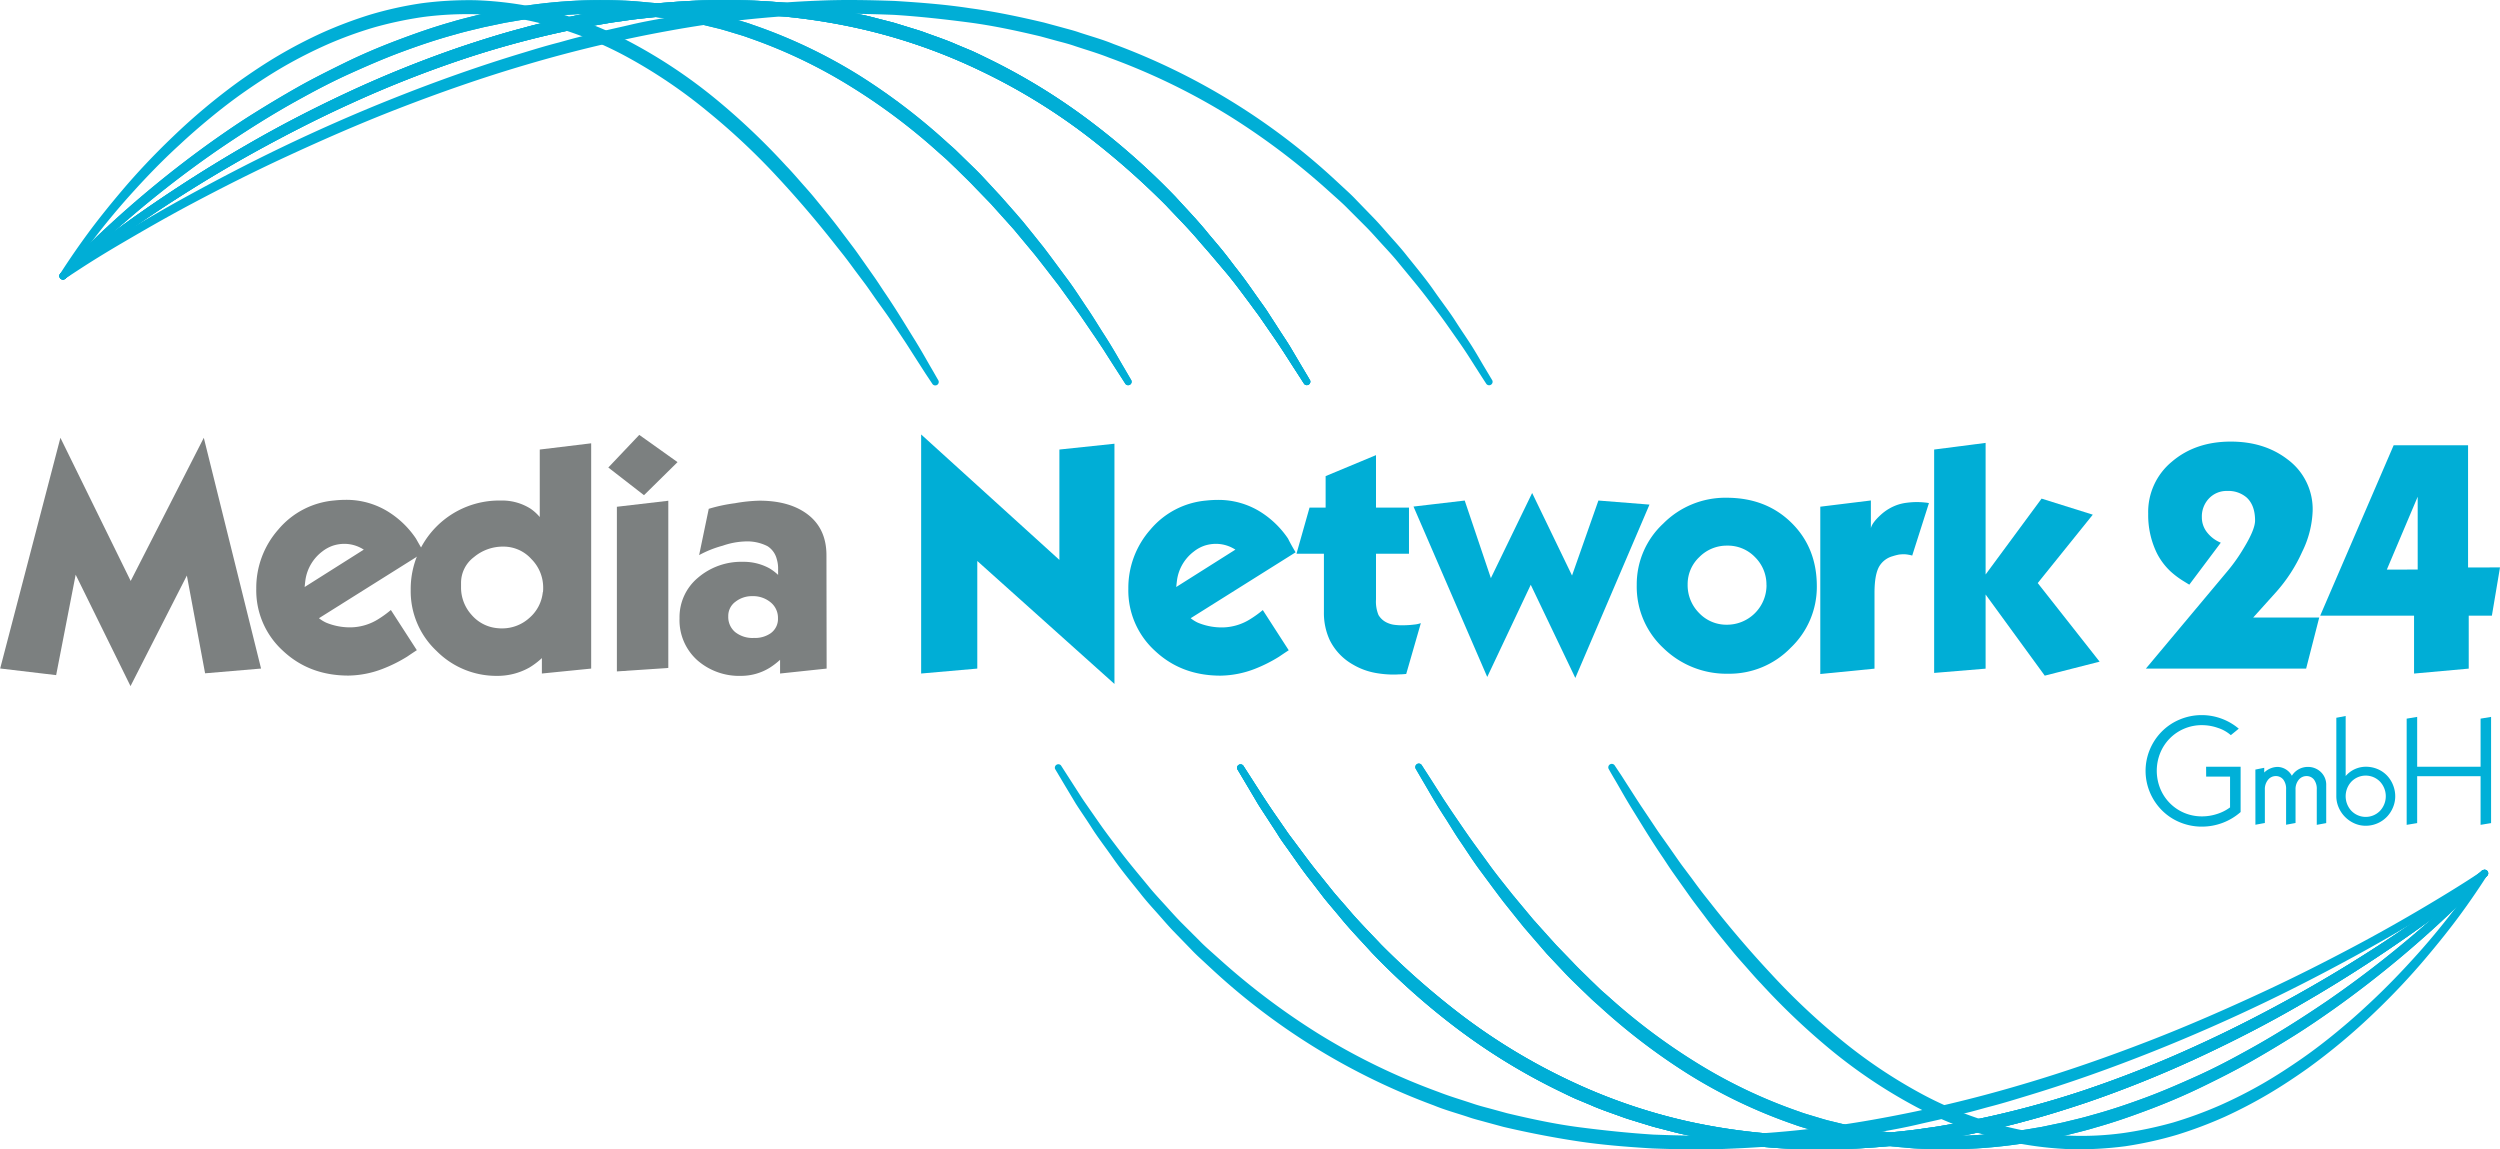 <svg xmlns="http://www.w3.org/2000/svg" viewBox="0 0 714.68 328.6"><defs><style>.cls-1{fill:#7c8080;}.cls-2{fill:#00aed6;}.cls-3{fill:#00b0d8;}</style></defs><g id="Layer_2" data-name="Layer 2"><g id="Ebene_2" data-name="Ebene 2"><path class="cls-1" d="M74.63,191.12l-16,1.36-5.21-27.95L37.31,196.14,21.63,164.29,16.05,193l-16-1.9,17.22-65.95,20.09,40.93,20.9-40.93Z"/><path class="cls-1" d="M121.18,157.89l-30,18.84A10.24,10.24,0,0,0,93.24,178a17.81,17.81,0,0,0,7.23,1.34,15.3,15.3,0,0,0,7.84-2.45,29.19,29.19,0,0,0,3.43-2.51l7.42,11.49c-.94.61-1.86,1.23-2.76,1.84a41.26,41.26,0,0,1-7.05,3.51,28.11,28.11,0,0,1-9.74,1.91q-11.22,0-18.78-7.14a23.31,23.31,0,0,1-7.57-17.68,25.21,25.21,0,0,1,6.31-16.94,23.5,23.5,0,0,1,16-8.3,29.87,29.87,0,0,1,3.24-.18,22.62,22.62,0,0,1,12.87,3.85,26.28,26.28,0,0,1,7.23,7.22C119.65,155.28,120.4,156.59,121.18,157.89ZM104,157.12c-.33-.2-.61-.37-.86-.49a10.13,10.13,0,0,0-4.65-1.16,10.56,10.56,0,0,0-3.22.49,10.38,10.38,0,0,0-3.16,1.71,12.5,12.5,0,0,0-4.78,8c-.08.57-.16,1.28-.24,2.14Z"/><path class="cls-1" d="M169,191.13l-14.09,1.41v-4.41a21.88,21.88,0,0,1-3.55,2.69,18.55,18.55,0,0,1-9.26,2.39,24.06,24.06,0,0,1-17.34-7.16,23.36,23.36,0,0,1-7.35-17.38,25.29,25.29,0,0,1,25.75-25.58,15.19,15.19,0,0,1,8.51,2.33,13.12,13.12,0,0,1,2.63,2.39v-19.3l14.7-1.78Zm-13.78-21.85a9.94,9.94,0,0,0,.06-1.28,11.52,11.52,0,0,0-3.38-8.19,10.7,10.7,0,0,0-8-3.55,12.86,12.86,0,0,0-8.41,3,9.21,9.21,0,0,0-3.69,7.36v1.22a11.64,11.64,0,0,0,3,7.92,11,11,0,0,0,7.45,3.82,9.94,9.94,0,0,0,1.28.06,11.55,11.55,0,0,0,7.81-3A11.19,11.19,0,0,0,155.17,169.28Z"/><path class="cls-1" d="M193.69,132.11l-9.59,9.45-10.2-7.91,8.85-9.33Zm-2.64,58.83-14.7,1V144.87l14.7-1.72Z"/><path class="cls-1" d="M236.31,191.13,223,192.54v-3.92a21.25,21.25,0,0,1-2.94,2.26,15.6,15.6,0,0,1-8.15,2.33,18.18,18.18,0,0,1-12.44-4.35,15.37,15.37,0,0,1-5.21-12.13,14.66,14.66,0,0,1,5.24-11.55,19,19,0,0,1,12.9-4.57,15.3,15.3,0,0,1,7.53,1.84,13.77,13.77,0,0,1,2.51,1.9c0-.65,0-1.37,0-2.14a9.24,9.24,0,0,0-.39-2.39,6.11,6.11,0,0,0-2.64-3.68,12.77,12.77,0,0,0-6.56-1.35A21.56,21.56,0,0,0,206.6,156a30.51,30.51,0,0,0-6.74,2.69l2.75-13.23a45.8,45.8,0,0,1,7.48-1.6,45.07,45.07,0,0,1,7-.73q8.21,0,13.29,3.55,5.88,4.11,5.88,12.07Zm-13.91-14.4a5.69,5.69,0,0,0-2.1-4.54,7.87,7.87,0,0,0-5.25-1.77,7.65,7.65,0,0,0-4.79,1.59,5,5,0,0,0-2.07,4.17,5.64,5.64,0,0,0,1.95,4.5,8,8,0,0,0,5.4,1.69,7.85,7.85,0,0,0,4.7-1.29A5,5,0,0,0,222.4,176.73Z"/><path class="cls-2" d="M318.59,195.52l-39.21-35.15v30.76l-16.05,1.41V124.2l39.52,35.86V128.51l15.74-1.66Z"/><path class="cls-2" d="M370.38,157.89l-30,18.84a10.19,10.19,0,0,0,2.08,1.29,17.81,17.81,0,0,0,7.23,1.34,15.33,15.33,0,0,0,7.85-2.45A30.05,30.05,0,0,0,361,174.4l7.41,11.49c-.94.61-1.86,1.23-2.76,1.84a41.55,41.55,0,0,1-7,3.51,28.11,28.11,0,0,1-9.74,1.91q-11.22,0-18.78-7.14a23.31,23.31,0,0,1-7.57-17.68,25.16,25.16,0,0,1,6.31-16.94,23.5,23.5,0,0,1,16-8.3,30,30,0,0,1,3.25-.18,22.62,22.62,0,0,1,12.87,3.85,26.55,26.55,0,0,1,7.23,7.22C368.85,155.28,369.61,156.59,370.38,157.89Zm-17.21-.77c-.33-.2-.62-.37-.86-.49a10.17,10.17,0,0,0-4.66-1.16,10.66,10.66,0,0,0-3.22.49,10.22,10.22,0,0,0-3.15,1.71,12.42,12.42,0,0,0-4.78,8c-.08.57-.16,1.28-.25,2.14Z"/><path class="cls-2" d="M406.18,178.14,402,192.66q-.49.06-1.53.12c-.7,0-1.27.06-1.72.06a29.4,29.4,0,0,1-5.64-.49,19.45,19.45,0,0,1-6.37-2.39,16.34,16.34,0,0,1-6.62-7,18.47,18.47,0,0,1-1.65-8V158.29h-7.84l3.73-13.18h4.6v-9l14.4-6v15h9.43v13.18h-9.43v13.05a10.15,10.15,0,0,0,.71,4.47,5.51,5.51,0,0,0,2.61,2.27,6.92,6.92,0,0,0,1.79.52,15.66,15.66,0,0,0,2.34.15,27.15,27.15,0,0,0,3.51-.21A7.89,7.89,0,0,0,406.18,178.14Z"/><path class="cls-2" d="M471.54,144.25l-21.2,49.56L437.6,167.17l-12.44,26.35-21.08-48.71,14.64-1.72,7.48,22.18L438,140.93l11.4,23.6,7.54-21.44Z"/><path class="cls-2" d="M519.38,167.6a24,24,0,0,1-7.44,17.55A24.43,24.43,0,0,1,494,192.6a25.79,25.79,0,0,1-18.44-7.29,23.94,23.94,0,0,1-7.66-18.08,23.67,23.67,0,0,1,7.57-17.55,25,25,0,0,1,18.1-7.39q11.4,0,18.69,7.29Q519.38,156.69,519.38,167.6Zm-14.4-.31a11,11,0,0,0-3.25-8,10.77,10.77,0,0,0-8-3.31,11,11,0,0,0-7.94,3.27,10.61,10.61,0,0,0-3.34,7.82,11.27,11.27,0,0,0,3.28,8.18,10.74,10.74,0,0,0,7.94,3.34A11.3,11.3,0,0,0,505,167.29Z"/><path class="cls-2" d="M551.43,143.82l-4.78,15a9.07,9.07,0,0,0-1.13-.25,7,7,0,0,0-1.07-.12,10.67,10.67,0,0,0-1.6.09,14.67,14.67,0,0,0-1.77.46,6.43,6.43,0,0,0-3.8,2.82q-1.41,2.33-1.41,7.65v21.68l-15.5,1.53V144.85l14.46-1.78V151c.24-1.06,1.2-2.34,2.87-3.86a13.75,13.75,0,0,1,4.91-2.88,13.55,13.55,0,0,1,2.57-.55,21.4,21.4,0,0,1,5.05-.06A9.94,9.94,0,0,1,551.43,143.82Z"/><path class="cls-2" d="M600.22,189.15l-15.68,4-16.91-23.2v21.2l-14.71,1.22V128.51l14.71-1.9v37.62l16-21.69,14.64,4.59-15.74,19.55Z"/><path class="cls-2" d="M663,176.54l-3.74,14.59H613.45L637,163a49,49,0,0,0,4.35-6.19c2.2-3.59,3.31-6.27,3.31-8q0-4.41-2.45-6.62a8,8,0,0,0-5.52-1.84,6.9,6.9,0,0,0-5.24,2.18,7.44,7.44,0,0,0-2,5.31,6.86,6.86,0,0,0,1.57,4.45,9.45,9.45,0,0,0,3.84,2.85l-9,12c-.82-.49-1.47-.9-2-1.23a24.63,24.63,0,0,1-3.37-2.57,18.76,18.76,0,0,1-3.93-5.27,24.82,24.82,0,0,1-2.45-11.22A18.62,18.62,0,0,1,620.86,132q6.74-5.76,16.85-5.76,9.62,0,16.24,5.09a17.66,17.66,0,0,1,7.17,14.76,28.55,28.55,0,0,1-3,11.67,44.71,44.71,0,0,1-7.44,11.49l-6.56,7.29Z"/><path class="cls-2" d="M714.68,162.21,712.36,176h-6.62v15.14l-15.63,1.41V176H663.28l21-48.71h21.27v34.93Zm-23.53.61V142l-8.82,20.83Z"/></g><g id="Ebene_3" data-name="Ebene 3"><path class="cls-2" d="M711,250.25s-.67,1.11-2,3.1-3.28,4.88-5.92,8.46-6,7.82-10,12.53-8.78,9.86-14.31,15.14a177.86,177.86,0,0,1-18.93,15.84c-3.58,2.54-7.34,5.05-11.32,7.4A136,136,0,0,1,636,319.26a121.45,121.45,0,0,1-13.73,5.17,107.78,107.78,0,0,1-14.71,3.25,104,104,0,0,1-15.31.86,101.82,101.82,0,0,1-15.36-1.7,108.68,108.68,0,0,1-28.87-10.28,147.75,147.75,0,0,1-24.62-16.42,198.33,198.33,0,0,1-20-19c-1.52-1.57-2.92-3.22-4.33-4.81s-2.82-3.15-4.11-4.75c-2.6-3.19-5.14-6.25-7.4-9.32l-3.37-4.47c-1.09-1.47-2.1-2.94-3.11-4.35l-2.93-4.14c-.94-1.35-1.81-2.69-2.67-4-3.49-5.11-6.26-9.75-8.6-13.51s-4-6.83-5.22-8.88-1.82-3.16-1.82-3.16a1,1,0,0,1,1.71-1l0,0,2,3c.64,1,1.42,2.23,2.35,3.67s2,3.13,3.2,4.95l4.06,6.07c1.46,2.22,3.19,4.52,4.92,7.05.89,1.25,1.78,2.57,2.74,3.88l3,4c1,1.38,2.06,2.81,3.17,4.24l3.43,4.34c4.69,5.9,10,12.14,15.87,18.43A194.32,194.32,0,0,0,526,297a145,145,0,0,0,23.88,16,104,104,0,0,0,27.76,10,88.55,88.55,0,0,0,29.39.9,110.86,110.86,0,0,0,14.18-3A116.61,116.61,0,0,0,634.58,316a130.69,130.69,0,0,0,12.28-6.23c3.9-2.25,7.6-4.67,11.13-7.12s6.83-5,10-7.61,6.08-5.15,8.83-7.73c5.53-5.1,10.29-10.13,14.38-14.69s7.43-8.73,10.12-12.22,4.71-6.29,6-8.23,2-3,2-3a1,1,0,0,1,1.7,1.05Z"/><path class="cls-2" d="M710.93,250.39s-1,1.1-2.87,3.07-4.7,4.81-8.39,8.31a306.46,306.46,0,0,1-32.55,26.72c-3.57,2.51-7.32,5.09-11.31,7.59s-8.15,5-12.52,7.48-8.95,4.79-13.68,7.09-9.68,4.43-14.8,6.37-10.38,3.8-15.82,5.32c-2.69.83-5.46,1.47-8.23,2.18-1.39.32-2.8.6-4.2.9l-2.11.44-2.13.37A152.26,152.26,0,0,1,565,328.31a149.27,149.27,0,0,1-17.57,0c-1.47-.1-2.93-.26-4.39-.38l-2.19-.2-2.19-.3-4.35-.61L530,326l-2.16-.41-2.13-.51-4.25-1c-1.4-.38-2.79-.81-4.18-1.22s-2.79-.8-4.15-1.31A148.38,148.38,0,0,1,482.56,307a178.31,178.31,0,0,1-25.13-19.16c-.93-.85-1.89-1.65-2.77-2.51L452,282.78c-1.74-1.71-3.49-3.35-5.09-5.09l-4.76-5.06-4.38-5.07-2.12-2.46-2-2.48-3.82-4.78c-2.42-3.16-4.64-6.21-6.76-9.06s-3.87-5.66-5.61-8.19-3.16-5-4.53-7.09c-2.78-4.26-4.7-7.77-6.1-10.1l-2.1-3.61a1,1,0,0,1,.36-1.37,1,1,0,0,1,1.35.32v0s.78,1.22,2.25,3.49l2.68,4.2c.54.82,1.08,1.73,1.71,2.66l2,3c1.43,2.08,3,4.42,4.73,6.89s3.71,5.12,5.78,8,4.41,5.75,6.85,8.83l3.87,4.65,2,2.4,2.14,2.39,4.41,4.9,4.75,4.92c1.58,1.71,3.31,3.31,5,5l2.61,2.51c.87.85,1.82,1.62,2.73,2.44a173.78,173.78,0,0,0,24.7,18.58,145.91,145.91,0,0,0,29.7,14.18c1.32.5,2.67.88,4,1.28s2.7.83,4.06,1.2l4.12,1,2.07.5,2.09.41,4.18.8,4.23.6,2.12.3,2.12.2c1.42.12,2.84.28,4.26.38a145.45,145.45,0,0,0,17.09.06,147.45,147.45,0,0,0,16.86-2l2.08-.35,2.06-.43,4.11-.86c2.71-.67,5.43-1.27,8.08-2.06,5.33-1.44,10.51-3.2,15.55-5.07s9.9-4,14.62-6.13,9.23-4.48,13.55-6.87c8.69-4.72,16.57-9.78,23.72-14.63a305.56,305.56,0,0,0,32.7-26c3.72-3.41,6.55-6.18,8.45-8.09s2.87-3,2.87-3a1,1,0,0,1,1.41-.06,1,1,0,0,1,.07,1.4Z"/><path class="cls-2" d="M710.93,250.39s-1,1.1-2.87,3.07-4.7,4.81-8.39,8.31a306.46,306.46,0,0,1-32.55,26.72c-3.57,2.51-7.32,5.09-11.31,7.59s-8.15,5-12.52,7.48-8.95,4.79-13.68,7.09-9.68,4.43-14.8,6.37-10.38,3.8-15.82,5.32c-2.69.83-5.46,1.47-8.23,2.18-1.39.32-2.8.6-4.2.9l-2.11.44-2.13.37A152.26,152.26,0,0,1,565,328.31a149.27,149.27,0,0,1-17.57,0c-1.47-.1-2.93-.26-4.39-.38l-2.19-.2-2.19-.3-4.35-.61L530,326l-2.16-.41-2.13-.51-4.25-1c-1.4-.38-2.79-.81-4.18-1.22s-2.79-.8-4.15-1.31A148.38,148.38,0,0,1,482.56,307a178.31,178.31,0,0,1-25.13-19.16c-.93-.85-1.89-1.65-2.77-2.51L452,282.78c-1.74-1.71-3.49-3.35-5.09-5.09l-4.76-5.06-4.38-5.07-2.12-2.46-2-2.48-3.82-4.78c-2.42-3.16-4.64-6.21-6.76-9.06s-3.87-5.66-5.61-8.19-3.16-5-4.53-7.09c-2.78-4.26-4.7-7.77-6.1-10.1l-2.1-3.61a1,1,0,0,1,.36-1.37,1,1,0,0,1,1.35.32v0s.78,1.22,2.25,3.49l2.68,4.2c.54.82,1.08,1.73,1.71,2.66l2,3c1.43,2.08,3,4.42,4.73,6.89s3.71,5.12,5.78,8,4.41,5.75,6.85,8.83l3.87,4.65,2,2.4,2.14,2.39,4.41,4.9,4.75,4.92c1.58,1.71,3.31,3.31,5,5l2.61,2.51c.87.85,1.82,1.62,2.73,2.44a173.78,173.78,0,0,0,24.7,18.58,145.91,145.91,0,0,0,29.7,14.18c1.32.5,2.67.88,4,1.28s2.7.83,4.06,1.2l4.12,1,2.07.5,2.09.41,4.18.8,4.23.6,2.12.3,2.12.2c1.42.12,2.84.28,4.26.38a145.45,145.45,0,0,0,17.09.06,147.45,147.45,0,0,0,16.86-2l2.08-.35,2.06-.43,4.11-.86c2.71-.67,5.43-1.27,8.08-2.06,5.33-1.44,10.51-3.2,15.55-5.07s9.9-4,14.62-6.13,9.23-4.48,13.55-6.87c8.69-4.72,16.57-9.78,23.72-14.63a305.56,305.56,0,0,0,32.7-26c3.72-3.41,6.55-6.18,8.45-8.09s2.87-3,2.87-3a1,1,0,0,1,1.41-.06,1,1,0,0,1,.07,1.4Z"/><path class="cls-2" d="M710.83,250.48s-1.24,1.08-3.62,3-5.9,4.7-10.48,8.1a405.85,405.85,0,0,1-39.54,25.87c-8.46,4.9-17.88,9.8-28.05,14.55a329.25,329.25,0,0,1-32.74,13.21c-5.81,1.94-11.76,3.82-17.87,5.42-3,.85-6.14,1.56-9.24,2.31-1.55.38-3.13.66-4.7,1s-3.14.68-4.73.93l-4.78.84c-1.59.29-3.2.48-4.81.72-3.21.51-6.45.82-9.7,1.18-6.5.58-13.06,1-19.63,1A178.09,178.09,0,0,1,482,324.43c-1.59-.31-3.16-.71-4.72-1.12l-4.67-1.21L468,320.69c-1.52-.48-3.05-.91-4.54-1.48-3-1.09-6-2.08-8.84-3.35l-4.32-1.8c-1.42-.64-2.81-1.32-4.2-2a176.49,176.49,0,0,1-30.23-18.55,204.25,204.25,0,0,1-23.68-21.14c-3.3-3.64-6.57-7-9.38-10.51-1.44-1.72-2.86-3.37-4.19-5L374.89,252c-2.5-3.11-4.57-6.21-6.57-9-1-1.42-2-2.74-2.82-4.07s-1.67-2.59-2.45-3.79c-1.53-2.41-3-4.5-4.09-6.43l-2.87-4.84-2.38-4a1,1,0,0,1,1.7-1l0,0,2.52,3.92c1.65,2.55,4,6.34,7.26,11l2.54,3.68c.87,1.3,1.9,2.57,2.9,3.95,2.05,2.73,4.2,5.72,6.71,8.76l3.81,4.75c1.34,1.61,2.78,3.21,4.22,4.88,2.83,3.38,6.11,6.67,9.42,10.19a223.87,223.87,0,0,0,23.45,20.52,173.86,173.86,0,0,0,29.65,18,161.17,161.17,0,0,0,35,12.13A173.72,173.72,0,0,0,521,324.64c6.43.08,12.86-.33,19.25-.88,3.19-.35,6.38-.64,9.54-1.13,1.57-.24,3.16-.42,4.73-.7l4.7-.81a271.67,271.67,0,0,0,36.1-9.28A325.63,325.63,0,0,0,627.78,299c10.12-4.6,19.47-9.44,28-14.16a406.29,406.29,0,0,0,39.66-25.11c4.6-3.32,8.14-6,10.52-7.89s3.62-2.91,3.62-2.91a1,1,0,1,1,1.29,1.52Z"/><path class="cls-2" d="M710.83,250.48s-1.24,1.08-3.62,3-5.9,4.7-10.48,8.1a405.85,405.85,0,0,1-39.54,25.87c-8.46,4.9-17.88,9.8-28.05,14.55a329.25,329.25,0,0,1-32.74,13.21c-5.81,1.94-11.76,3.82-17.87,5.42-3,.85-6.14,1.56-9.24,2.31-1.55.38-3.13.66-4.7,1s-3.14.68-4.73.93l-4.78.84c-1.59.29-3.2.48-4.81.72-3.21.51-6.45.82-9.7,1.18-6.5.58-13.06,1-19.63,1A178.09,178.09,0,0,1,482,324.43c-1.59-.31-3.16-.71-4.72-1.12l-4.67-1.21L468,320.69c-1.52-.48-3.05-.91-4.54-1.48-3-1.09-6-2.08-8.84-3.35l-4.32-1.8c-1.42-.64-2.81-1.32-4.2-2a176.49,176.49,0,0,1-30.23-18.55,204.25,204.25,0,0,1-23.68-21.14c-3.3-3.64-6.57-7-9.38-10.51-1.44-1.72-2.86-3.37-4.19-5L374.89,252c-2.5-3.11-4.57-6.21-6.57-9-1-1.42-2-2.74-2.82-4.07s-1.67-2.59-2.45-3.79c-1.53-2.41-3-4.5-4.09-6.43l-2.87-4.84-2.38-4a1,1,0,0,1,1.7-1l0,0,2.52,3.92c1.65,2.55,4,6.34,7.26,11l2.54,3.68c.87,1.3,1.9,2.57,2.9,3.95,2.05,2.73,4.2,5.72,6.71,8.76l3.81,4.75c1.34,1.61,2.78,3.21,4.22,4.88,2.83,3.38,6.11,6.67,9.42,10.19a223.87,223.87,0,0,0,23.45,20.52,173.86,173.86,0,0,0,29.65,18,161.17,161.17,0,0,0,35,12.13A173.72,173.72,0,0,0,521,324.64c6.43.08,12.86-.33,19.25-.88,3.19-.35,6.38-.64,9.54-1.13,1.57-.24,3.16-.42,4.73-.7l4.7-.81a271.67,271.67,0,0,0,36.1-9.28A325.63,325.63,0,0,0,627.78,299c10.12-4.6,19.47-9.44,28-14.16a406.29,406.29,0,0,0,39.66-25.11c4.6-3.32,8.14-6,10.52-7.89s3.62-2.91,3.62-2.91a1,1,0,1,1,1.29,1.52Z"/><path class="cls-2" d="M710.83,250.48s-1.24,1.08-3.62,3-5.9,4.7-10.48,8.1a405.85,405.85,0,0,1-39.54,25.87c-8.46,4.9-17.88,9.8-28.05,14.55a329.25,329.25,0,0,1-32.74,13.21c-5.81,1.94-11.76,3.82-17.87,5.42-3,.85-6.14,1.56-9.24,2.31-1.55.38-3.13.66-4.7,1s-3.14.68-4.73.93l-4.78.84c-1.59.29-3.2.48-4.81.72-3.21.51-6.45.82-9.7,1.18-6.5.58-13.06,1-19.63,1A178.09,178.09,0,0,1,482,324.43c-1.59-.31-3.16-.71-4.72-1.12l-4.67-1.21L468,320.69c-1.52-.48-3.05-.91-4.54-1.48-3-1.09-6-2.08-8.84-3.35l-4.32-1.8c-1.42-.64-2.81-1.32-4.2-2a176.49,176.49,0,0,1-30.23-18.55,204.25,204.25,0,0,1-23.68-21.14c-3.3-3.64-6.57-7-9.38-10.51-1.44-1.72-2.86-3.37-4.19-5L374.89,252c-2.5-3.11-4.57-6.21-6.57-9-1-1.42-2-2.74-2.82-4.07s-1.67-2.59-2.45-3.79c-1.53-2.41-3-4.5-4.09-6.43l-2.87-4.84-2.38-4a1,1,0,0,1,1.7-1l0,0,2.52,3.92c1.65,2.55,4,6.34,7.26,11l2.54,3.68c.87,1.3,1.9,2.57,2.9,3.95,2.05,2.73,4.2,5.72,6.71,8.76l3.81,4.75c1.34,1.61,2.78,3.21,4.22,4.88,2.83,3.38,6.11,6.67,9.42,10.19a223.87,223.87,0,0,0,23.45,20.52,173.86,173.86,0,0,0,29.65,18,161.17,161.17,0,0,0,35,12.13A173.72,173.72,0,0,0,521,324.64c6.43.08,12.86-.33,19.25-.88,3.19-.35,6.38-.64,9.54-1.13,1.57-.24,3.16-.42,4.73-.7l4.7-.81a271.67,271.67,0,0,0,36.1-9.28A325.63,325.63,0,0,0,627.78,299c10.12-4.6,19.47-9.44,28-14.16a406.29,406.29,0,0,0,39.66-25.11c4.6-3.32,8.14-6,10.52-7.89s3.62-2.91,3.62-2.91a1,1,0,1,1,1.29,1.52Z"/><path class="cls-2" d="M710.75,250.54s-1.5,1.06-4.34,2.93-7,4.58-12.47,7.89-12.08,7.21-19.84,11.47-16.61,8.91-26.43,13.63-20.62,9.53-32.22,14.15-24,9.08-37.1,13c-3.27,1-6.56,2-9.91,2.85-1.67.45-3.34.93-5,1.36l-5.09,1.28c-3.4.88-6.86,1.6-10.32,2.41s-7,1.47-10.51,2.07a302.08,302.08,0,0,1-43.22,4.81c-7.29.34-14.6.19-21.87-.08-7.26-.44-14.5-1-21.62-2.09s-14.13-2.46-21-4.07l-5.09-1.38c-1.69-.48-3.4-.88-5-1.45-3.31-1.1-6.65-2-9.84-3.32a190.07,190.07,0,0,1-63.49-39l-3-2.78c-1-.91-1.95-1.82-2.85-2.78l-5.35-5.51c-1.71-1.81-3.27-3.68-4.85-5.43s-3.1-3.48-4.46-5.24c-2.79-3.46-5.43-6.68-7.62-9.83s-4.37-5.94-6.08-8.64-3.34-5-4.67-7.1l-3.23-5.39-2.67-4.49a1,1,0,0,1,1.69-1l0,0,2.81,4.37,3.37,5.24c1.37,2,3,4.32,4.81,6.92s3.92,5.36,6.22,8.38,4.95,6.16,7.74,9.55c1.37,1.71,2.91,3.37,4.48,5.09s3.15,3.52,4.87,5.28l5.35,5.34c.89.93,1.86,1.81,2.84,2.69l3,2.68a202,202,0,0,0,27.71,20.91,186.46,186.46,0,0,0,34.78,16.92c3.13,1.23,6.39,2.18,9.62,3.26,1.62.56,3.29,1,4.94,1.43l5,1.37c6.73,1.6,13.58,3.09,20.59,4s14.09,1.65,21.24,2.11c7.15.27,14.34.45,21.53.13a298.12,298.12,0,0,0,42.68-4.65,383.31,383.31,0,0,0,40.54-9.62c13-3.8,25.34-8.15,36.91-12.63s22.32-9.24,32.15-13.79,18.7-9.08,26.48-13.21,14.45-7.95,19.89-11.17,9.67-5.84,12.52-7.67,4.33-2.84,4.33-2.84a1,1,0,1,1,1.13,1.64Z"/><path class="cls-2" d="M17.15,78.35s.67-1.11,2-3.1,3.29-4.88,5.92-8.46,6-7.83,10-12.54,8.78-9.85,14.31-15.13A176.87,176.87,0,0,1,68.3,23.28c3.58-2.54,7.33-5.06,11.31-7.41A134.82,134.82,0,0,1,92.16,9.34a120.73,120.73,0,0,1,13.73-5.17A104.87,104.87,0,0,1,120.6.92,103.82,103.82,0,0,1,135.9.06a102,102,0,0,1,15.37,1.7A107.91,107.91,0,0,1,180.13,12a147.34,147.34,0,0,1,24.62,16.42,197.27,197.27,0,0,1,20,19c1.53,1.57,2.93,3.21,4.34,4.81s2.81,3.14,4.1,4.75c2.61,3.18,5.14,6.25,7.41,9.32L244,70.8c1.09,1.46,2.09,2.93,3.1,4.35L250,79.28c.94,1.35,1.8,2.7,2.67,4,3.49,5.11,6.25,9.74,8.6,13.51s4,6.83,5.22,8.88l1.81,3.16a1,1,0,0,1-1.7,1l0,0-2-3-2.35-3.66c-.93-1.45-2-3.13-3.2-5L255,92.09c-1.45-2.23-3.18-4.52-4.92-7-.88-1.26-1.77-2.57-2.73-3.88l-3-4c-1-1.37-2.06-2.81-3.17-4.23l-3.44-4.34c-4.69-5.91-10-12.14-15.86-18.43a194.25,194.25,0,0,0-19.75-18.47,145.63,145.63,0,0,0-23.88-16,104.57,104.57,0,0,0-27.76-10,97.3,97.3,0,0,0-14.72-1.68,99.53,99.53,0,0,0-14.67.78,109.18,109.18,0,0,0-14.18,3,114.08,114.08,0,0,0-13.33,4.86,133.08,133.08,0,0,0-12.28,6.22c-3.91,2.26-7.6,4.67-11.14,7.13s-6.83,5-10,7.61-6.08,5.15-8.83,7.72C45.86,46.38,41.11,51.41,37,56S29.58,64.7,26.9,68.19s-4.71,6.29-6,8.23-2,3-2,3a1,1,0,0,1-1.7-1Z"/><path class="cls-2" d="M17.26,78.2s1-1.1,2.86-3.06,4.71-4.81,8.4-8.31A306.34,306.34,0,0,1,61.07,40.1c3.57-2.51,7.31-5.09,11.3-7.58s8.15-5,12.52-7.48,9-4.79,13.69-7.09,9.68-4.43,14.8-6.37,10.38-3.8,15.81-5.33c2.7-.82,5.47-1.46,8.23-2.17,1.4-.32,2.8-.6,4.2-.9l2.11-.45,2.13-.36A145.54,145.54,0,0,1,180.73.3c1.46.1,2.93.25,4.39.38l2.19.2,2.18.29,4.36.61,4.32.82,2.15.41,2.13.5,4.25,1c1.41.39,2.8.82,4.19,1.23s2.79.79,4.14,1.3a148.68,148.68,0,0,1,30.59,14.51,177.66,177.66,0,0,1,25.14,19.16c.93.84,1.89,1.64,2.77,2.51l2.64,2.57c1.75,1.7,3.5,3.35,5.09,5.09L286,56,290.41,61l2.11,2.46,2,2.47,3.83,4.78c2.41,3.17,4.63,6.22,6.75,9.06s3.88,5.66,5.61,8.2,3.17,4.95,4.54,7.09c2.78,4.26,4.7,7.77,6.09,10.1l2.1,3.61a1,1,0,0,1-1.7,1l0,0-2.24-3.49-2.69-4.19c-.53-.83-1.08-1.73-1.7-2.66l-2-3c-1.43-2.08-3-4.42-4.72-6.89l-5.78-8c-2.15-2.77-4.41-5.74-6.86-8.82l-3.87-4.65-2-2.41-2.13-2.38c-1.44-1.6-2.92-3.24-4.41-4.91l-4.76-4.92c-1.58-1.7-3.31-3.3-5-5l-2.61-2.5c-.88-.85-1.82-1.62-2.74-2.45a173.63,173.63,0,0,0-24.69-18.57,146,146,0,0,0-29.71-14.19c-1.31-.5-2.67-.87-4-1.28s-2.7-.82-4.06-1.2l-4.12-1-2.07-.5-2.09-.4-4.19-.81L189,5.09l-2.12-.29-2.13-.2c-1.42-.13-2.84-.28-4.26-.39a142.92,142.92,0,0,0-33.95,1.92l-2.08.35-2.06.43-4.1.86c-2.71.67-5.43,1.27-8.08,2.05-5.33,1.45-10.52,3.21-15.55,5.08s-9.9,4-14.62,6.13S90.8,25.51,86.47,27.9c-8.68,4.72-16.56,9.78-23.71,14.63a303.29,303.29,0,0,0-32.7,26c-3.72,3.41-6.56,6.17-8.46,8.09s-2.86,3-2.86,3a1,1,0,0,1-1.41.06,1,1,0,0,1-.07-1.4Z"/><path class="cls-2" d="M17.26,78.2s1-1.1,2.86-3.06,4.71-4.81,8.4-8.31A306.34,306.34,0,0,1,61.07,40.1c3.57-2.51,7.31-5.09,11.3-7.58s8.15-5,12.52-7.48,9-4.79,13.69-7.09,9.68-4.43,14.8-6.37,10.38-3.8,15.81-5.33c2.7-.82,5.47-1.46,8.23-2.17,1.4-.32,2.8-.6,4.2-.9l2.11-.45,2.13-.36A145.54,145.54,0,0,1,180.73.3c1.46.1,2.93.25,4.39.38l2.19.2,2.18.29,4.36.61,4.32.82,2.15.41,2.13.5,4.25,1c1.41.39,2.8.82,4.19,1.23s2.79.79,4.14,1.3a148.68,148.68,0,0,1,30.59,14.51,177.66,177.66,0,0,1,25.14,19.16c.93.84,1.89,1.64,2.77,2.51l2.64,2.57c1.75,1.7,3.5,3.35,5.09,5.09L286,56,290.41,61l2.11,2.46,2,2.47,3.83,4.78c2.41,3.17,4.63,6.22,6.75,9.06s3.88,5.66,5.61,8.2,3.17,4.95,4.54,7.09c2.78,4.26,4.7,7.77,6.09,10.1l2.1,3.61a1,1,0,0,1-1.7,1l0,0-2.24-3.49-2.69-4.19c-.53-.83-1.08-1.73-1.7-2.66l-2-3c-1.43-2.08-3-4.42-4.72-6.89l-5.78-8c-2.15-2.77-4.41-5.74-6.86-8.82l-3.87-4.65-2-2.41-2.13-2.38c-1.44-1.6-2.92-3.24-4.41-4.91l-4.76-4.92c-1.58-1.7-3.31-3.3-5-5l-2.61-2.5c-.88-.85-1.82-1.62-2.74-2.45a173.63,173.63,0,0,0-24.69-18.57,146,146,0,0,0-29.71-14.19c-1.31-.5-2.67-.87-4-1.28s-2.7-.82-4.06-1.2l-4.12-1-2.07-.5-2.09-.4-4.19-.81L189,5.09l-2.12-.29-2.13-.2c-1.42-.13-2.84-.28-4.26-.39a142.92,142.92,0,0,0-33.95,1.92l-2.08.35-2.06.43-4.1.86c-2.71.67-5.43,1.27-8.08,2.05-5.33,1.45-10.52,3.21-15.55,5.08s-9.9,4-14.62,6.13S90.8,25.51,86.47,27.9c-8.68,4.72-16.56,9.78-23.71,14.63a303.29,303.29,0,0,0-32.7,26c-3.72,3.41-6.56,6.17-8.46,8.09s-2.86,3-2.86,3a1,1,0,0,1-1.41.06,1,1,0,0,1-.07-1.4Z"/><path class="cls-2" d="M17.35,78.11S18.6,77,21,75.11s5.9-4.7,10.48-8.1A408.58,408.58,0,0,1,71,41.15C79.46,36.25,88.87,31.34,99,26.6a327.82,327.82,0,0,1,32.74-13.21c5.82-1.94,11.76-3.83,17.87-5.42,3-.86,6.14-1.56,9.25-2.31,1.55-.38,3.13-.66,4.7-1s3.14-.68,4.73-.94l4.77-.84c1.6-.28,3.21-.47,4.81-.72,3.21-.51,6.46-.81,9.71-1.18,6.5-.58,13.06-1,19.62-.95a178.18,178.18,0,0,1,38.93,4.14c1.59.3,3.15.71,4.71,1.12l4.67,1.2,4.59,1.41c1.53.48,3.06.91,4.54,1.48,3,1.1,6,2.09,8.85,3.36l4.32,1.8c1.42.64,2.81,1.32,4.2,2a177.16,177.16,0,0,1,30.23,18.56A205,205,0,0,1,336,56.22c3.3,3.63,6.57,7,9.38,10.51,1.43,1.72,2.86,3.36,4.19,5s2.55,3.3,3.77,4.88c2.5,3.11,4.57,6.21,6.57,9,1,1.42,2,2.74,2.81,4.07l2.45,3.78c1.53,2.42,3,4.51,4.1,6.43l2.87,4.85,2.38,4a1,1,0,0,1-1.7,1l0,0-2.52-3.91c-1.66-2.55-4-6.35-7.26-11l-2.54-3.68c-.87-1.3-1.9-2.58-2.9-4-2.06-2.73-4.21-5.72-6.71-8.76L347,73.8c-1.34-1.61-2.78-3.21-4.22-4.88-2.84-3.39-6.12-6.67-9.43-10.19a224.74,224.74,0,0,0-23.44-20.52,172.94,172.94,0,0,0-29.66-18,161.72,161.72,0,0,0-35-12.14,174.86,174.86,0,0,0-38-4.15c-6.43-.07-12.87.34-19.25.89-3.19.35-6.38.64-9.54,1.13-1.58.24-3.16.42-4.73.7l-4.7.81a271.82,271.82,0,0,0-36.11,9.28,324.48,324.48,0,0,0-32.5,12.8c-10.13,4.6-19.47,9.45-28,14.16A404.82,404.82,0,0,0,32.79,68.84c-4.6,3.31-8.15,6-10.53,7.89s-3.61,2.91-3.61,2.91a1,1,0,0,1-1.3-1.53Z"/><path class="cls-2" d="M17.35,78.11S18.6,77,21,75.11s5.9-4.7,10.48-8.1A408.58,408.58,0,0,1,71,41.15C79.46,36.25,88.87,31.34,99,26.6a327.82,327.82,0,0,1,32.74-13.21c5.82-1.94,11.76-3.83,17.87-5.42,3-.86,6.14-1.56,9.25-2.31,1.55-.38,3.13-.66,4.7-1s3.14-.68,4.73-.94l4.77-.84c1.6-.28,3.21-.47,4.81-.72,3.21-.51,6.46-.81,9.71-1.18,6.5-.58,13.06-1,19.62-.95a178.18,178.18,0,0,1,38.93,4.14c1.59.3,3.15.71,4.71,1.12l4.67,1.2,4.59,1.41c1.53.48,3.06.91,4.54,1.48,3,1.1,6,2.09,8.85,3.36l4.32,1.8c1.42.64,2.81,1.32,4.2,2a177.16,177.16,0,0,1,30.23,18.56A205,205,0,0,1,336,56.22c3.3,3.63,6.57,7,9.38,10.51,1.43,1.72,2.86,3.36,4.19,5s2.55,3.3,3.77,4.88c2.5,3.11,4.57,6.21,6.57,9,1,1.42,2,2.74,2.81,4.07l2.45,3.78c1.53,2.42,3,4.51,4.1,6.43l2.87,4.85,2.38,4a1,1,0,0,1-1.7,1l0,0-2.52-3.91c-1.66-2.55-4-6.35-7.26-11l-2.54-3.68c-.87-1.3-1.9-2.58-2.9-4-2.06-2.73-4.21-5.72-6.71-8.76L347,73.8c-1.34-1.61-2.78-3.21-4.22-4.88-2.84-3.39-6.12-6.67-9.43-10.19a224.74,224.74,0,0,0-23.44-20.52,172.94,172.94,0,0,0-29.66-18,161.72,161.72,0,0,0-35-12.14,174.86,174.86,0,0,0-38-4.15c-6.43-.07-12.87.34-19.25.89-3.19.35-6.38.64-9.54,1.13-1.58.24-3.16.42-4.73.7l-4.7.81a271.82,271.82,0,0,0-36.11,9.28,324.48,324.48,0,0,0-32.5,12.8c-10.13,4.6-19.47,9.45-28,14.16A404.82,404.82,0,0,0,32.79,68.84c-4.6,3.31-8.15,6-10.53,7.89s-3.61,2.91-3.61,2.91a1,1,0,0,1-1.3-1.53Z"/><path class="cls-2" d="M17.35,78.11S18.6,77,21,75.11s5.9-4.7,10.48-8.1A408.58,408.58,0,0,1,71,41.15C79.46,36.25,88.87,31.34,99,26.6a327.82,327.82,0,0,1,32.74-13.21c5.82-1.94,11.76-3.83,17.87-5.42,3-.86,6.14-1.56,9.25-2.31,1.55-.38,3.13-.66,4.7-1s3.14-.68,4.73-.94l4.77-.84c1.6-.28,3.21-.47,4.81-.72,3.21-.51,6.46-.81,9.71-1.18,6.5-.58,13.06-1,19.62-.95a178.18,178.18,0,0,1,38.93,4.14c1.59.3,3.15.71,4.71,1.12l4.67,1.2,4.59,1.41c1.53.48,3.06.91,4.54,1.48,3,1.1,6,2.09,8.85,3.36l4.32,1.8c1.42.64,2.81,1.32,4.2,2a177.16,177.16,0,0,1,30.23,18.56A205,205,0,0,1,336,56.22c3.3,3.63,6.57,7,9.38,10.51,1.43,1.72,2.86,3.36,4.19,5s2.55,3.3,3.77,4.88c2.5,3.11,4.57,6.21,6.57,9,1,1.42,2,2.74,2.81,4.07l2.45,3.78c1.53,2.42,3,4.51,4.1,6.43l2.87,4.85,2.38,4a1,1,0,0,1-1.7,1l0,0-2.52-3.91c-1.66-2.55-4-6.35-7.26-11l-2.54-3.68c-.87-1.3-1.9-2.58-2.9-4-2.06-2.73-4.21-5.72-6.71-8.76L347,73.8c-1.34-1.61-2.78-3.21-4.22-4.88-2.84-3.39-6.12-6.67-9.43-10.19a224.74,224.74,0,0,0-23.44-20.52,172.94,172.94,0,0,0-29.66-18,161.72,161.72,0,0,0-35-12.14,174.86,174.86,0,0,0-38-4.15c-6.43-.07-12.87.34-19.25.89-3.19.35-6.38.64-9.54,1.13-1.58.24-3.16.42-4.73.7l-4.7.81a271.82,271.82,0,0,0-36.11,9.28,324.48,324.48,0,0,0-32.5,12.8c-10.13,4.6-19.47,9.45-28,14.16A404.82,404.82,0,0,0,32.79,68.84c-4.6,3.31-8.15,6-10.53,7.89s-3.61,2.91-3.61,2.91a1,1,0,0,1-1.3-1.53Z"/><path class="cls-2" d="M17.43,78.05s1.5-1,4.34-2.93,7.05-4.57,12.48-7.88S46.33,60,54.09,55.76s16.6-8.9,26.42-13.62S101.13,32.61,112.74,28s24-9.07,37.09-13c3.28-1,6.57-2,9.92-2.85,1.67-.46,3.34-.94,5-1.37l5.1-1.28c3.4-.88,6.86-1.59,10.32-2.41s7-1.46,10.51-2.06A300.35,300.35,0,0,1,233.93.19c7.29-.33,14.6-.18,21.87.08,7.26.45,14.5,1,21.62,2.1,7.13.95,14.13,2.45,21,4.07l5.1,1.38c1.69.48,3.39.88,5,1.45,3.31,1.1,6.64,2,9.83,3.32a190,190,0,0,1,63.5,39l3,2.78c1,.91,1.95,1.82,2.85,2.78l5.34,5.51c1.72,1.81,3.28,3.67,4.86,5.43s3.1,3.48,4.46,5.24c2.79,3.46,5.43,6.67,7.62,9.83s4.37,5.94,6.08,8.63,3.34,5,4.67,7.11,2.35,3.92,3.22,5.39c1.75,2.92,2.68,4.49,2.68,4.49a1,1,0,0,1-1.7,1l0,0s-1-1.51-2.81-4.36c-.92-1.42-2-3.18-3.37-5.24s-3-4.33-4.81-6.92-3.92-5.36-6.23-8.38-4.95-6.16-7.74-9.55c-1.37-1.72-2.9-3.38-4.48-5.09s-3.15-3.53-4.87-5.28l-5.34-5.34c-.9-.93-1.86-1.81-2.84-2.69l-3-2.69a202.6,202.6,0,0,0-27.7-20.9A186.86,186.86,0,0,0,317,16.46c-3.12-1.24-6.38-2.18-9.62-3.26-1.61-.57-3.28-1-4.93-1.43l-5-1.37c-6.73-1.6-13.59-3.09-20.59-4S262.74,4.7,255.6,4.25c-7.15-.28-14.34-.45-21.53-.13a296.54,296.54,0,0,0-42.68,4.65,385.19,385.19,0,0,0-40.54,9.61c-13,3.8-25.34,8.16-36.91,12.64S91.62,40.26,81.78,44.81,63.09,53.88,55.31,58,40.86,66,35.41,69.18,25.75,75,22.9,76.86s-4.33,2.84-4.33,2.84a1,1,0,0,1-1.39-.26A1,1,0,0,1,17.43,78.05Z"/><path class="cls-3" d="M630.66,219.19h9.87v12.95a16.75,16.75,0,0,1-11,4.17A16.3,16.3,0,0,1,623,235a15.65,15.65,0,0,1-5.17-3.56,16.09,16.09,0,0,1-3.31-5.12,15.84,15.84,0,0,1,0-11.9,16.09,16.09,0,0,1,3.31-5.12,15.65,15.65,0,0,1,5.17-3.56,16.13,16.13,0,0,1,6.55-1.31A16.4,16.4,0,0,1,640,208.31l-2.27,1.85a10.54,10.54,0,0,0-3.72-2.08,13.67,13.67,0,0,0-4.47-.78,12.89,12.89,0,0,0-5.12,1,12.75,12.75,0,0,0-6.89,7,13.58,13.58,0,0,0,0,10.08,12.75,12.75,0,0,0,6.89,7,12.89,12.89,0,0,0,5.12,1,13.85,13.85,0,0,0,4.26-.69,12.44,12.44,0,0,0,3.71-1.88v-8.81h-6.83Z"/><path class="cls-3" d="M644.75,220l2.53-.51v1.35a5.54,5.54,0,0,1,1.9-1.22,5.43,5.43,0,0,1,2-.38,4.8,4.8,0,0,1,4,2.53,5.36,5.36,0,0,1,4.64-2.53,5.26,5.26,0,0,1,3.61,1.43A5,5,0,0,1,665,224.5v10.8l-2.7.5V225.68a4.37,4.37,0,0,0-.8-2.82,2.67,2.67,0,0,0-2.19-1,2.83,2.83,0,0,0-2.16,1.05,4.19,4.19,0,0,0-.92,2.83v9.53l-2.7.5V225.68a4.37,4.37,0,0,0-.8-2.82,2.7,2.7,0,0,0-2.2-1,2.81,2.81,0,0,0-2.15,1.05,4.19,4.19,0,0,0-.92,2.83v9.53l-2.7.5Z"/><path class="cls-3" d="M670.56,204.68v17.17a7.61,7.61,0,0,1,5.73-2.66,8.59,8.59,0,0,1,3.4.67,8,8,0,0,1,2.7,1.86,8.38,8.38,0,0,1,1.72,2.72,8.53,8.53,0,0,1,.62,3.18,8.19,8.19,0,0,1-.64,3.19,8.63,8.63,0,0,1-1.77,2.72,8.41,8.41,0,0,1-6,2.53,7.86,7.86,0,0,1-3.31-.7,8.78,8.78,0,0,1-4.49-4.62,8.05,8.05,0,0,1-.63-3.12V205.19Zm1.64,27.12a5.7,5.7,0,0,0,8.18,0,6.11,6.11,0,0,0,0-8.35,5.7,5.7,0,0,0-8.18,0,6.13,6.13,0,0,0,0,8.35Z"/><path class="cls-3" d="M688,205.44l3-.5v14.25h18.13V205.44l3-.5V235.3l-3,.5V221.89H691V235.3l-3,.5Z"/></g></g></svg>